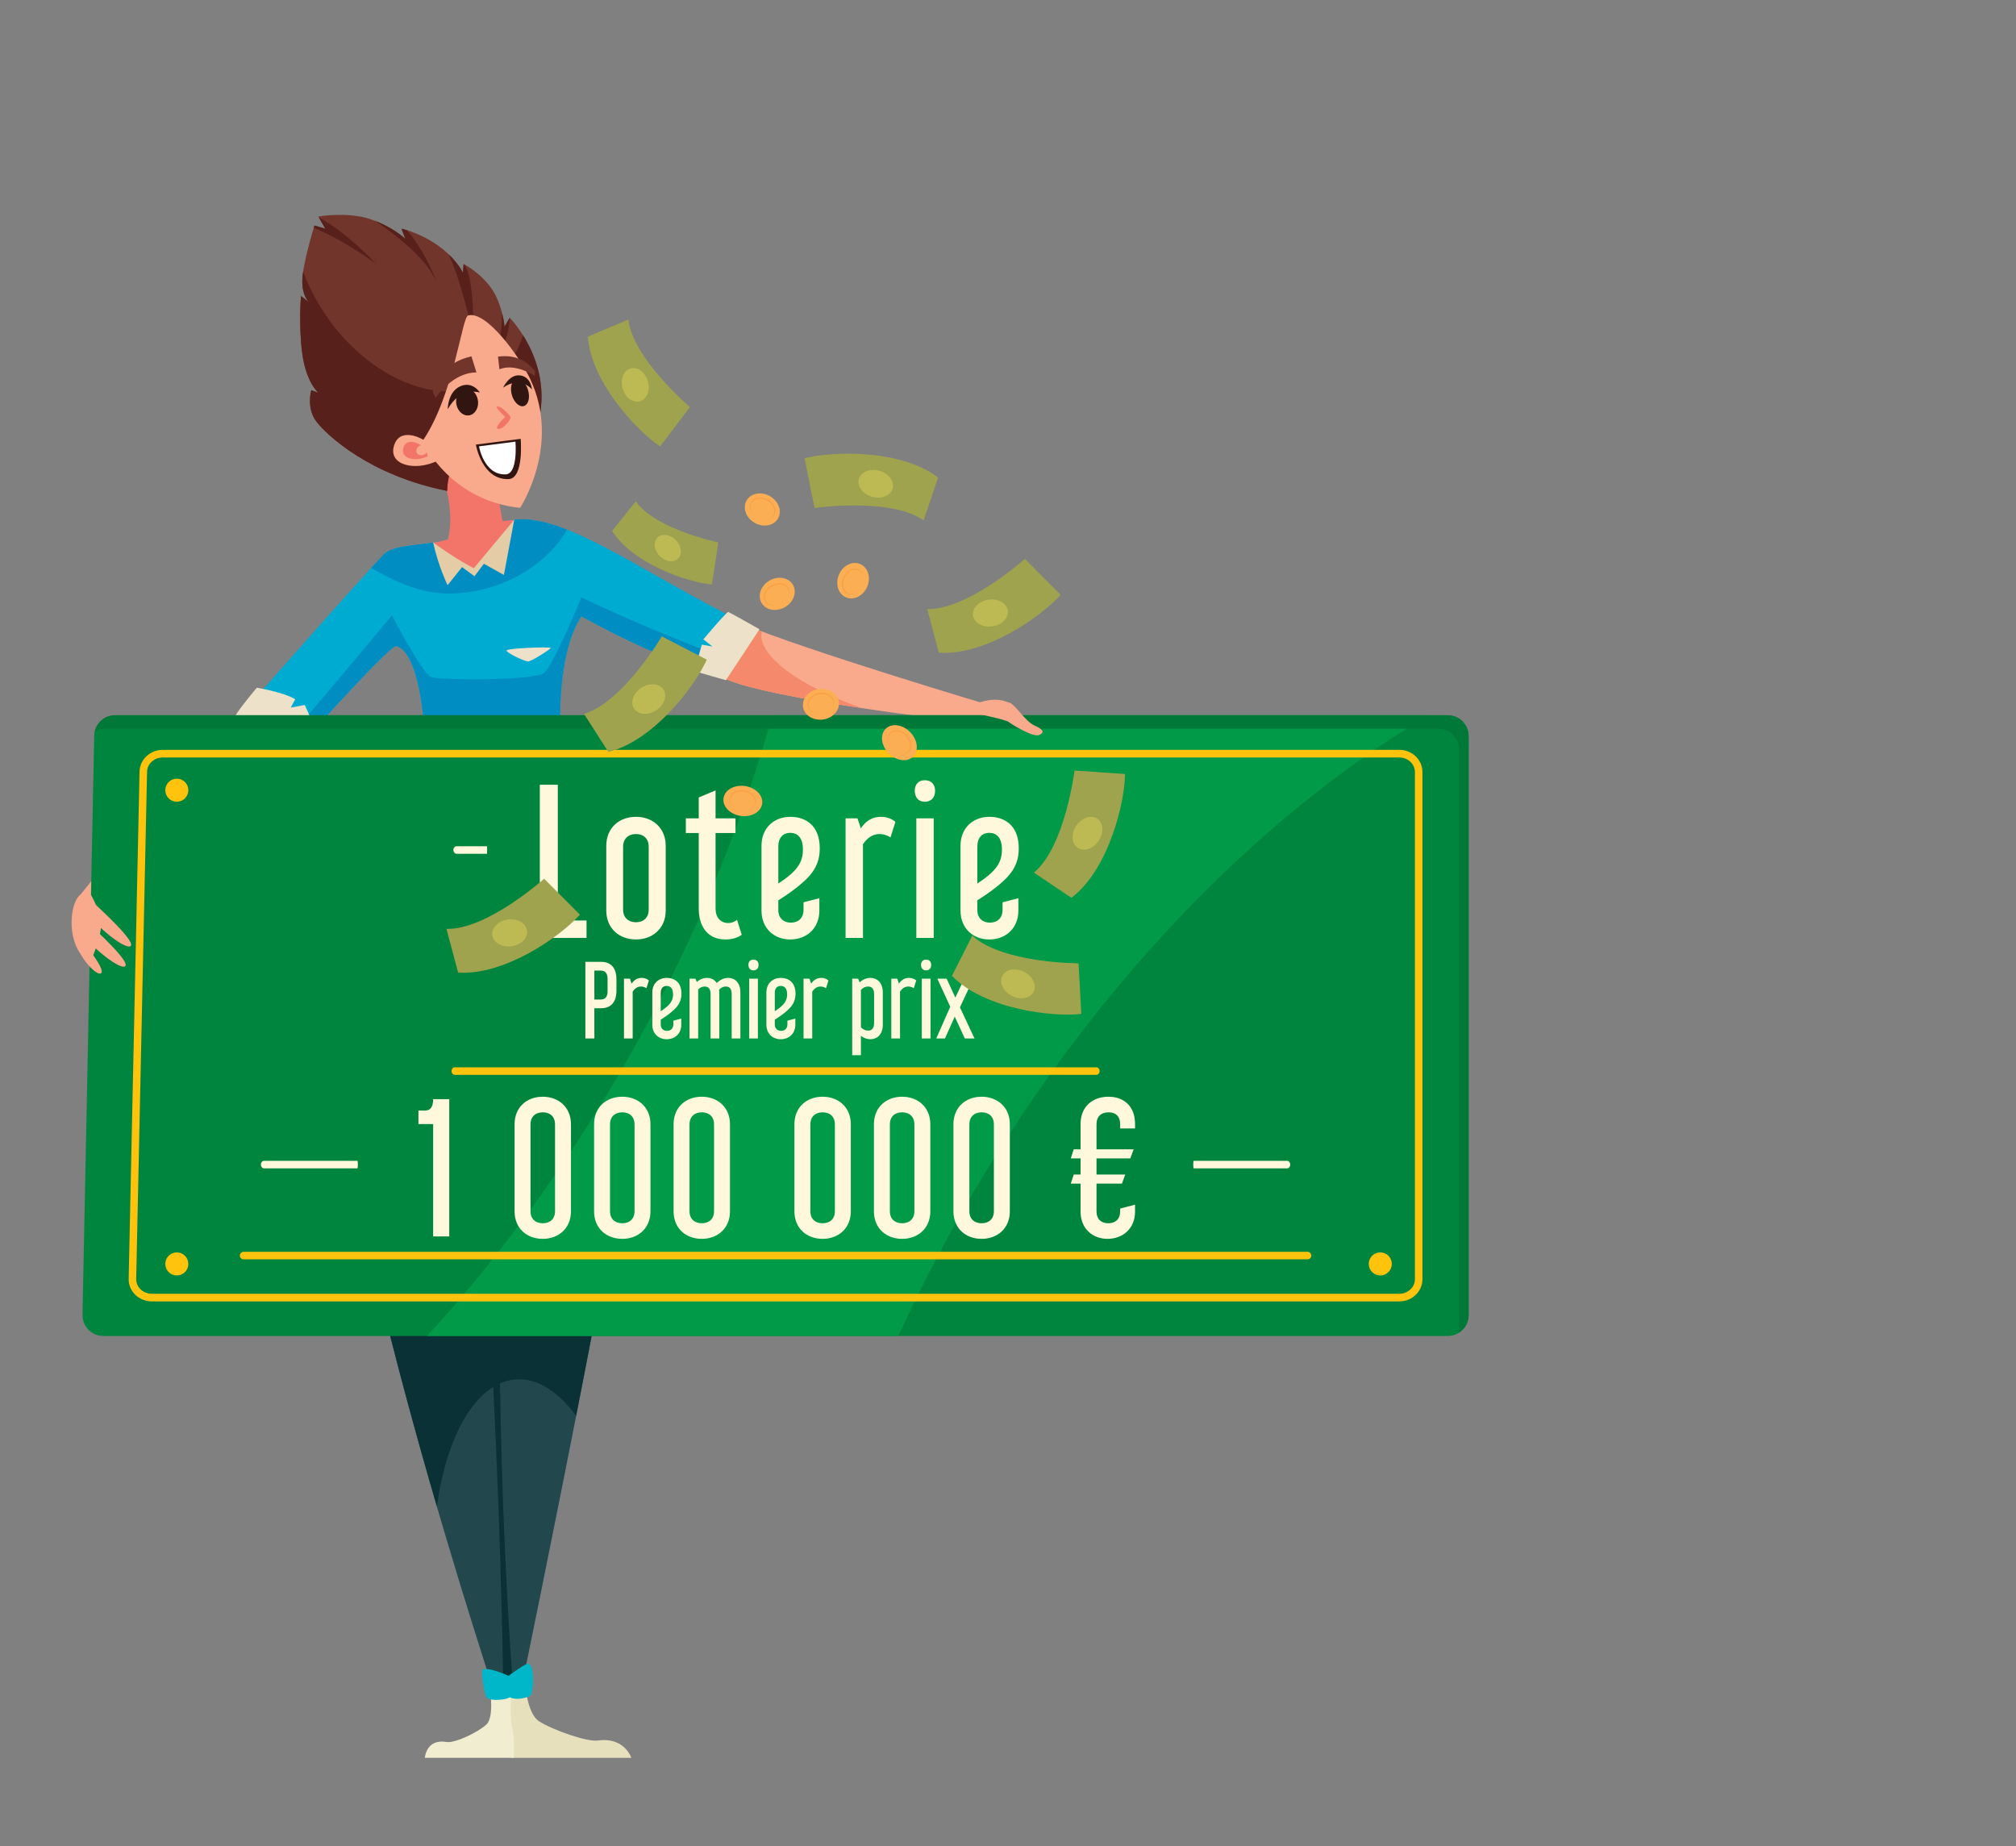 <?xml version="1.0" encoding="UTF-8" standalone="no"?>
<!DOCTYPE svg PUBLIC "-//W3C//DTD SVG 1.1//EN" "http://www.w3.org/Graphics/SVG/1.1/DTD/svg11.dtd">
<svg width="100%" height="100%" viewBox="0 0 735 673" version="1.1" xmlns="http://www.w3.org/2000/svg" xmlns:xlink="http://www.w3.org/1999/xlink" xml:space="preserve" xmlns:serif="http://www.serif.com/" style="fill-rule:evenodd;clip-rule:evenodd;stroke-linejoin:round;stroke-miterlimit:2;">
    <rect x="0" y="0" width="735" height="673" fill="#808080" stroke="none"/>
    <g id="Plan-de-travail1" serif:id="Plan de travail1" transform="matrix(0.916,0,0,1,-126.684,-206.034)">
        <rect x="138.261" y="206.034" width="801.136" height="672.724" style="fill:none;"/>
        <g transform="matrix(1.091,0,0,1,82.345,218.857)">
            <path d="M481.357,276.252L496.045,278.298L496.045,285.896L481.357,283.85L481.357,276.252Z" style="fill:rgb(61,35,58);fill-rule:nonzero;"/>
            <path d="M483.041,277.294L493.011,278.683L493.011,283.841L483.041,282.452L483.041,277.294Z" style="fill:rgb(94,71,90);fill-rule:nonzero;"/>
            <path d="M480.173,262.511C497.902,263.524 506.007,256.263 506.007,256.263C506.007,256.263 485.745,263.862 465.145,254.912C465.145,254.912 472.725,262.085 480.173,262.511Z" style="fill:rgb(117,89,166);fill-rule:nonzero;"/>
            <path d="M234.838,177.512C233.612,175.235 230.985,147.561 230.985,147.561L208.216,148.787C208.216,148.787 218.549,169.105 214.696,183.817C221.272,184.593 227.966,182.898 234.838,177.512Z" style="fill:rgb(243,116,105);fill-rule:nonzero;"/>
            <path d="M237.232,103.015L235.364,106.284C235.364,106.284 234.663,98.345 230.693,92.506C226.723,86.668 220.418,83.398 220.418,83.398L220.184,86.668C220.184,86.668 218.082,81.763 211.31,76.859C204.537,71.955 197.765,70.554 197.765,70.554L199.166,74.29C199.166,74.29 194.729,69.853 186.322,67.051C177.914,64.248 167.405,66.117 167.405,66.117L169.974,70.554L166.004,69.386C166.004,69.386 161.567,83.632 161.567,89.703C161.567,94.936 163.644,97.043 164.22,97.526L161.1,95.075C161.1,95.075 160.166,105.583 161.567,116.092C162.968,126.602 167.405,130.338 167.405,130.338L164.836,129.404C164.836,129.404 162.968,135.943 166.704,140.847C170.441,145.751 186.146,160.522 214.404,166.127C215.017,146.946 231.405,143.922 247.741,140.847C253.112,118.895 237.232,103.015 237.232,103.015Z" style="fill:rgb(114,53,43);fill-rule:nonzero;"/>
            <path d="M167.608,66.466L169.974,70.554L166.004,69.386C166.004,69.386 165.912,69.682 165.758,70.193C176.771,74.738 188.423,83.281 188.423,83.281C188.423,83.281 177.739,71.742 167.608,66.466Z" style="fill:rgb(88,32,27);fill-rule:nonzero;"/>
            <path d="M210.609,90.054C210.609,90.054 207.052,79.654 199.761,71.097C198.52,70.713 197.765,70.554 197.765,70.554L199.166,74.29C199.166,74.29 195.376,70.511 188.18,67.725C197.466,73.981 207.05,81.965 210.609,90.054Z" style="fill:rgb(88,32,27);fill-rule:nonzero;"/>
            <path d="M220.418,83.398L220.184,86.668C220.184,86.668 218.867,83.617 214.996,79.925C219.924,90.655 223.921,109.437 223.921,109.437C223.921,109.437 224.621,87.952 220.418,83.398Z" style="fill:rgb(88,32,27);fill-rule:nonzero;"/>
            <path d="M234.418,101.207C234.498,108.59 232.795,116.209 232.795,116.209C232.795,116.209 236.999,111.539 237.232,103.015L235.364,106.284C235.364,106.284 235.167,104.11 234.418,101.207Z" style="fill:rgb(88,32,27);fill-rule:nonzero;"/>
            <path d="M242.086,109.378C240.023,116.196 236.103,121.867 230.326,125.552C213.092,136.546 185.953,125.749 169.711,101.436C166.386,96.461 163.789,91.304 161.887,86.155C161.688,87.491 161.567,88.708 161.567,89.703C161.567,94.936 163.644,97.043 164.22,97.526L161.1,95.075C161.1,95.075 160.166,105.583 161.567,116.092C162.968,126.602 167.405,130.338 167.405,130.338L164.836,129.404C164.836,129.404 162.968,135.943 166.704,140.847C170.441,145.751 186.147,160.522 214.404,166.127C215.017,146.946 231.405,143.922 247.741,140.847C251.069,127.248 246.242,115.985 242.086,109.378Z" style="fill:rgb(88,32,27);fill-rule:nonzero;"/>
            <path d="M286.274,356.283C285.019,340.548 258.717,296.965 258.717,296.965L254.981,277.414L209.792,271.043C209.792,271.043 174.061,318.827 173.01,349.622C170.534,422.169 233.496,609.901 233.496,609.901L241.319,603.412C241.319,603.412 288.026,378.228 286.274,356.283Z" style="fill:rgb(34,71,76);fill-rule:nonzero;"/>
            <path d="M237.345,490.328C245.859,488.599 254.322,493.616 261.476,503.331C273.872,440.128 287.226,368.207 286.274,356.283C285.019,340.548 258.717,296.965 258.717,296.965L254.981,277.414L209.792,271.043C209.792,271.043 174.061,318.827 173.01,349.622C171.548,392.478 192.919,475.522 210.659,536.325C214.114,511.483 224.039,493.03 237.345,490.328Z" style="fill:rgb(10,49,53);fill-rule:nonzero;"/>
            <path d="M233.496,428.679C232.981,487.155 234.318,544.019 238.166,598.692L234.897,600.093C233.769,541.305 231.371,484.78 227.424,431.014L233.496,428.679Z" style="fill:rgb(10,49,53);fill-rule:nonzero;"/>
            <path d="M281.604,628L237.816,628C237.816,628 237.115,620.994 237.466,617.491C237.816,613.988 235.714,604.18 235.714,604.18L242.72,598.925C242.72,598.925 243.07,611.536 247.975,614.689C252.879,617.841 265.466,622.249 269.343,621.695C279.152,620.294 281.604,628 281.604,628Z" style="fill:rgb(231,224,189);fill-rule:nonzero;"/>
            <path d="M206.289,628L238.712,628C238.712,628 239.059,620.349 238.166,617.141C237.274,613.933 237.816,602.428 237.816,602.428L229.826,601.377C229.826,601.377 231.846,612.924 228.784,615.811C225.722,618.698 217.199,622.734 214.228,622.226C206.712,620.943 206.289,628 206.289,628Z" style="fill:rgb(240,237,208);fill-rule:nonzero;"/>
            <path d="M228.883,606.106C228.052,605.276 226.649,596.474 227.307,595.948C229.058,594.546 236.823,598.108 236.823,598.108C236.823,598.108 243.044,593.441 244.063,593.671C246.398,594.196 245.931,604.18 244.822,605.231C243.928,606.078 239.743,607.157 237.29,605.931C235.714,606.982 230.109,607.332 228.883,606.106Z" style="fill:rgb(0,183,201);fill-rule:nonzero;"/>
            <path d="M204.187,275.246C215.397,285.756 233.963,291.01 233.963,291.01L237.816,279.45L240.969,292.411L258.484,286.456C258.484,286.456 249.376,232.86 263.388,211.842C263.388,211.842 301.221,233.21 321.888,234.611L327.143,216.395C284.056,196.078 251.973,168.682 232.211,178.563C214.696,187.321 196.831,184.168 191.576,189.072C186.322,193.976 137.279,249.791 137.279,249.791L155.145,265.087C155.145,265.087 193.272,222.237 195.78,222.701C205.238,224.453 208.741,261.935 204.187,275.246Z" style="fill:rgb(0,171,209);fill-rule:nonzero;"/>
            <path d="M263.388,204.952C263.388,204.952 253.229,229.707 249.726,232.509C246.223,235.312 211.543,235.312 208.391,233.911C205.238,232.509 194.262,211.491 194.262,211.491C194.262,211.491 166.396,245.106 151.488,261.957L155.145,265.088C155.145,265.088 193.272,222.237 195.78,222.701C205.238,224.452 208.741,261.935 204.187,275.246C215.397,285.756 233.963,291.01 233.963,291.01L237.816,279.45L240.969,292.411L258.484,286.456C258.484,286.456 249.376,232.86 263.388,211.842C263.388,211.842 301.221,233.21 321.888,234.611L323.334,229.599C291.952,218.862 263.388,204.952 263.388,204.952Z" style="fill:rgb(0,141,193);fill-rule:nonzero;"/>
            <path d="M232.211,178.563C214.696,187.321 196.831,184.168 191.576,189.072C190.8,189.796 189.064,191.637 186.677,194.238C194.57,198.757 204.326,203.551 215.046,203.551C234.352,203.551 251.041,192.736 258.204,180.297C247.995,176.288 239.305,175.016 232.211,178.563Z" style="fill:rgb(0,141,193);fill-rule:nonzero;"/>
            <path d="M322.172,214.583C344.731,224.14 412.85,244.42 412.85,244.42L411.965,250.932C412.877,251.834 328.046,241.926 314.653,233.972C307.363,229.642 322.172,214.583 322.172,214.583Z" style="fill:rgb(249,170,141);fill-rule:nonzero;"/>
            <path d="M329.186,217.362C326.544,216.366 324.176,215.431 322.172,214.583C322.172,214.583 307.363,229.642 314.653,233.972C321.064,237.78 343.844,242.034 365.754,245.337C342.647,237.176 327.318,225.952 329.186,217.362Z" style="fill:rgb(245,137,107);fill-rule:nonzero;"/>
            <path d="M156.559,262.911C144.702,276.353 82.157,320.173 82.157,320.173L79.442,314.866C79.442,314.866 129.132,251.909 138.835,247.347C148.537,242.786 165.962,252.252 156.559,262.911Z" style="fill:rgb(249,170,141);fill-rule:nonzero;"/>
            <path d="M137.279,247.923C138.68,245.354 144.986,237.881 144.986,237.881C144.986,237.881 154.794,239.516 158.998,242.085L157.363,245.12L162.501,244.186L168.106,256.797L156.559,262.911L137.279,247.923Z" style="fill:rgb(238,225,201);fill-rule:nonzero;"/>
            <path d="M236.064,224.453C237.115,225.679 242.72,228.306 243.946,228.306C245.172,228.306 252.003,223.927 252.178,223.402C252.354,222.876 235.196,223.44 236.064,224.453Z" style="fill:rgb(238,225,201);fill-rule:nonzero;"/>
            <path d="M238.884,176.651L222.578,185.044L209.325,184.985C211.193,193.626 214.579,200.515 214.579,200.515L219.859,193.916L224.388,197.246L227.822,192.703L235.13,196.779L238.884,176.651Z" style="fill:rgb(228,204,166);fill-rule:nonzero;"/>
            <path d="M231.744,177.863C222.636,180.84 216.239,184.056 209.352,184.99C218.615,191.67 224.154,194.327 224.154,194.327L238.884,176.651C236.526,176.915 233.96,177.138 231.744,177.863Z" style="fill:rgb(243,116,105);fill-rule:nonzero;"/>
            <path d="M241.034,172.313C218.965,170.036 208.274,154.042 205.471,147.912C216.856,131.272 219.789,102.853 222.052,102.197C228.708,100.271 240.916,117.304 244.705,125.317C256.126,149.465 241.034,172.313 241.034,172.313Z" style="fill:rgb(249,170,141);fill-rule:nonzero;"/>
            <path d="M210.843,155.173C203.037,158.989 193.077,156.934 194.961,149.889C196.845,142.843 204.921,146.366 207.882,149.008C210.843,151.65 210.843,155.173 210.843,155.173Z" style="fill:rgb(249,170,141);fill-rule:nonzero;"/>
            <path d="M93.28,247.923L579.446,247.923C583.655,247.923 587.067,251.335 587.067,255.544L587.067,466.597C587.067,470.806 583.655,474.218 579.446,474.218L89.007,474.218C84.738,474.218 81.302,470.711 81.388,466.443L85.66,255.389C85.744,251.241 89.131,247.923 93.28,247.923Z" style="fill:rgb(0,133,62);fill-rule:nonzero;"/>
            <path d="M280.891,372.229C259.174,410.511 234.112,444.754 207.109,474.218L378.991,474.218C385.734,459.582 393.196,444.973 401.418,430.48C447.74,348.825 509.259,285.508 572.447,247.923L333.075,247.923C321.606,288.968 304.246,331.06 280.891,372.229Z" style="fill:rgb(0,154,73);fill-rule:nonzero;"/>
            <path d="M425.188,190.924C425.188,190.924 404.321,209.581 389.552,209.207L393.801,225.125C410.713,226.289 431.165,211.957 438.24,204.009L425.188,190.924Z" style="fill:rgb(160,163,78);fill-rule:nonzero;"/>
            <path d="M418.9,209.519C418.339,206.859 415.067,205.213 411.593,205.842C408.119,206.471 405.757,209.137 406.319,211.797C406.88,214.457 410.152,216.104 413.626,215.475C417.1,214.846 419.461,212.18 418.9,209.519Z" style="fill:rgb(189,186,83);fill-rule:nonzero;"/>
            <path d="M579.446,247.923L93.28,247.923C89.624,247.923 86.566,250.502 85.832,253.953C86.986,253.25 88.329,252.827 89.776,252.827L575.943,252.827C580.152,252.827 583.564,256.239 583.564,260.448L583.564,471.501C583.564,472.053 583.502,472.59 583.391,473.109C585.592,471.772 587.067,469.36 587.067,466.597L587.067,255.544C587.067,251.335 583.655,247.923 579.446,247.923Z" style="fill:rgb(0,120,55);fill-rule:nonzero;"/>
            <path d="M110.639,263.317C107.557,263.317 105.001,265.642 104.939,268.499L100.976,453.432C100.947,454.772 101.462,456.06 102.426,457.059C103.507,458.181 105.055,458.823 106.674,458.823L561.779,458.823C564.922,458.823 567.479,456.452 567.479,453.538L567.479,268.603C567.479,265.689 564.922,263.317 561.779,263.317L110.639,263.317ZM561.779,461.607L106.674,461.607C104.323,461.607 102.059,460.66 100.464,459.006C98.979,457.467 98.187,455.466 98.232,453.372L102.197,268.439C102.291,264.08 106.078,260.534 110.639,260.534L561.779,260.534C566.435,260.534 570.223,264.153 570.223,268.603L570.223,453.538C570.223,457.988 566.435,461.607 561.779,461.607Z" style="fill:rgb(255,194,13);fill-rule:nonzero;"/>
            <path d="M528.294,446.269L140.16,446.269C139.402,446.269 138.788,445.655 138.788,444.897C138.788,444.138 139.402,443.525 140.16,443.525L528.294,443.525C529.052,443.525 529.666,444.138 529.666,444.897C529.666,445.655 529.052,446.269 528.294,446.269Z" style="fill:rgb(255,194,13);fill-rule:nonzero;"/>
            <path d="M451.266,379.012L217.188,379.012C216.542,379.012 216.019,378.398 216.019,377.64C216.019,376.882 216.542,376.268 217.188,376.268L451.266,376.268C451.911,376.268 452.435,376.882 452.435,377.64C452.435,378.398 451.911,379.012 451.266,379.012Z" style="fill:rgb(255,194,13);fill-rule:nonzero;"/>
            <path d="M520.82,413.108L486.783,413.108C486.686,413.108 486.608,412.494 486.608,411.736C486.608,410.978 486.686,410.364 486.783,410.364L520.82,410.364C521.466,410.364 521.989,410.978 521.989,411.736C521.989,412.494 521.466,413.108 520.82,413.108Z" style="fill:rgb(255,248,220);fill-rule:nonzero;"/>
            <path d="M147.634,410.364L181.671,410.364C181.768,410.364 181.846,410.977 181.846,411.736C181.846,412.494 181.768,413.108 181.671,413.108L147.634,413.108C146.988,413.108 146.465,412.494 146.465,411.736C146.465,410.977 146.988,410.364 147.634,410.364Z" style="fill:rgb(255,248,220);fill-rule:nonzero;"/>
            <path d="M450.584,298.418L437.964,298.418C437.927,298.418 437.896,297.804 437.896,297.046C437.896,296.287 437.927,295.674 437.964,295.674L450.584,295.674C451.229,295.674 451.753,296.287 451.753,297.046C451.753,297.804 451.229,298.418 450.584,298.418Z" style="fill:rgb(255,248,220);fill-rule:nonzero;"/>
            <path d="M217.87,295.673L228.94,295.673C228.974,295.673 229.001,296.287 229.001,297.046C229.001,297.804 228.974,298.418 228.94,298.418L217.87,298.418C217.225,298.418 216.701,297.804 216.701,297.046C216.701,296.287 217.225,295.673 217.87,295.673Z" style="fill:rgb(255,248,220);fill-rule:nonzero;"/>
            <path d="M84.033,338.301C74.925,331.995 76.677,316.232 80.53,313.429C84.383,310.627 84.734,314.13 87.536,319.735C90.338,325.34 84.033,338.301 84.033,338.301Z" style="fill:rgb(249,170,141);fill-rule:nonzero;"/>
            <path d="M316.108,235.137C316.634,234.436 328.369,216.571 328.369,216.571C328.369,216.571 317.509,210.441 316.984,210.265C316.459,210.09 307.876,220.249 307.876,220.249L311.204,222.876L307.351,222.176C307.351,222.176 304.373,231.634 305.249,231.984C306.125,232.334 316.108,235.137 316.108,235.137Z" style="fill:rgb(238,225,201);fill-rule:nonzero;"/>
            <path d="M206.106,152.858C205.01,153.406 203.759,153.126 203.312,152.231C202.865,151.338 203.391,150.169 204.487,149.621C204.616,149.556 204.749,149.54 204.881,149.499C202.894,148.19 199.336,147.122 198.416,150.56C197.364,154.494 202.926,155.641 207.285,153.511C207.285,153.511 207.274,152.906 206.998,152.123C206.773,152.415 206.475,152.673 206.106,152.858Z" style="fill:rgb(243,116,105);fill-rule:nonzero;"/>
            <path d="M84.85,315.765C87.886,318.567 101.198,330.711 98.862,332.112C96.527,333.513 83.683,322.537 83.449,319.501C83.216,316.465 84.85,315.765 84.85,315.765Z" style="fill:rgb(249,170,141);fill-rule:nonzero;"/>
            <path d="M82.865,323.121C85.901,325.923 99.213,338.067 96.877,339.468C94.542,340.87 81.698,329.894 81.464,326.858C81.23,323.822 82.865,323.121 82.865,323.121Z" style="fill:rgb(249,170,141);fill-rule:nonzero;"/>
            <path d="M81.8,330.802C83.26,332.639 89.676,340.585 88.19,341.94C86.705,343.294 80.439,336.204 80.614,333.868C80.789,331.531 81.8,330.802 81.8,330.802Z" style="fill:rgb(249,170,141);fill-rule:nonzero;"/>
            <path d="M408.763,243.194C415.244,241.267 417.696,242.843 419.622,243.369C421.549,243.894 425.403,250.2 428.555,251.601C431.708,253.002 432.584,254.053 430.482,255.104C428.38,256.155 420.323,251.251 419.272,250.375C418.221,249.499 407.888,247.397 407.888,247.397L408.763,243.194Z" style="fill:rgb(249,170,141);fill-rule:nonzero;"/>
            <path d="M550.636,447.945C550.636,450.267 552.518,452.149 554.839,452.149C557.161,452.149 559.043,450.267 559.043,447.945C559.043,445.623 557.161,443.742 554.839,443.742C552.518,443.742 550.636,445.623 550.636,447.945Z" style="fill:rgb(255,194,13);fill-rule:nonzero;"/>
            <path d="M111.59,275.246C111.59,277.568 113.473,279.45 115.794,279.45C118.116,279.45 119.998,277.568 119.998,275.246C119.998,272.925 118.116,271.043 115.794,271.043C113.473,271.043 111.59,272.925 111.59,275.246Z" style="fill:rgb(255,194,13);fill-rule:nonzero;"/>
            <path d="M111.59,447.945C111.59,450.267 113.473,452.149 115.794,452.149C118.116,452.149 119.998,450.267 119.998,447.945C119.998,445.623 118.116,443.742 115.794,443.742C113.473,443.742 111.59,445.623 111.59,447.945Z" style="fill:rgb(255,194,13);fill-rule:nonzero;"/>
            <path d="M236.842,161.832C227.062,162.195 224.894,149.256 224.894,149.256L241.243,147.16C241.243,147.16 242.501,161.623 236.842,161.832Z" style="fill:rgb(49,21,16);fill-rule:nonzero;"/>
            <path d="M235.757,160.114C227.803,160.409 226.04,149.886 226.04,149.886L239.337,148.181C239.337,148.181 240.36,159.944 235.757,160.114Z" style="fill:white;fill-rule:nonzero;"/>
            <path d="M233.488,143.527C235.154,143.288 237.68,140.173 237.541,139.334C237.401,138.496 234.327,135.422 232.789,135.282C231.252,135.142 235.584,139.195 235.584,139.195C235.584,139.195 230.554,143.946 233.488,143.527Z" style="fill:rgb(243,116,105);fill-rule:nonzero;"/>
            <path d="M225.708,133.745C225.582,131.044 223.686,128.854 221.473,128.854C219.26,128.854 217.569,131.044 217.695,133.745C217.821,136.446 219.717,138.636 221.93,138.636C224.143,138.636 225.835,136.446 225.708,133.745Z" style="fill:rgb(49,21,16);fill-rule:nonzero;"/>
            <path d="M244.155,130.321C243.67,127.581 241.859,125.36 240.111,125.36C238.363,125.36 237.34,127.581 237.825,130.321C238.311,133.061 240.122,135.282 241.869,135.282C243.617,135.282 244.641,133.061 244.155,130.321Z" style="fill:rgb(49,21,16);fill-rule:nonzero;"/>
            <path d="M232.964,117.186L233.488,121.797C239.462,119.387 246.484,124.312 246.484,124.312L246.484,122.426C241.663,116.662 236.318,116.767 232.964,117.186Z" style="fill:rgb(114,53,43);fill-rule:nonzero;"/>
            <path d="M223.275,117.073L225.114,122.963C216.318,122.881 210.179,132.273 210.179,132.273L209.158,129.966C212.083,120.605 218.842,118.169 223.275,117.073Z" style="fill:rgb(114,53,43);fill-rule:nonzero;"/>
            <path d="M214.623,136.365C219.339,127.876 226.361,130.286 226.361,130.286C226.361,130.286 223.666,125.876 219.025,128.085C214.623,130.181 214.623,136.365 214.623,136.365Z" style="fill:rgb(49,21,16);fill-rule:nonzero;"/>
            <path d="M234.838,128.5C241.206,124.003 245.369,129.146 245.369,129.146C245.369,129.146 245.002,124.43 240.907,124.022C237.023,123.636 234.838,128.5 234.838,128.5Z" style="fill:rgb(49,21,16);fill-rule:nonzero;"/>
            <path d="M248.223,273.25L248.223,329.093L265.269,329.093L265.269,322.746L254.785,322.746L254.785,273.25L248.223,273.25Z" style="fill:rgb(255,248,220);fill-rule:nonzero;"/>
            <path d="M294.153,295.502C294.153,288.941 289.303,284.947 283.312,284.947C277.25,284.947 272.472,288.941 272.472,295.502L272.472,319.109C272.472,325.67 277.25,329.664 283.312,329.664C289.303,329.664 294.153,325.67 294.153,319.109L294.153,295.502ZM278.605,295.859C278.605,292.863 280.602,291.223 283.312,291.223C286.022,291.223 287.948,292.863 287.948,295.859L287.948,318.752C287.948,321.748 286.022,323.388 283.312,323.388C280.602,323.388 278.605,321.748 278.605,318.752L278.605,295.859Z" style="fill:rgb(255,248,220);fill-rule:nonzero;"/>
            <path d="M301.498,285.517L301.498,290.866L306.205,290.866L306.205,318.396C306.205,324.529 309.129,329.664 315.976,329.664C318.187,329.664 320.326,329.094 321.895,327.952L320.184,322.532C319.114,323.317 318.115,323.673 316.974,323.673C314.193,323.673 312.339,321.676 312.339,318.396L312.339,290.866L319.613,290.866L319.613,285.517L312.339,285.517L312.339,275.319L306.205,277.886L306.205,285.517L301.498,285.517Z" style="fill:rgb(255,248,220);fill-rule:nonzero;"/>
            <path d="M343.361,309.552C348.211,305.558 350.351,301.778 350.351,296.429C350.351,287.728 344.788,284.947 339.653,284.947C333.733,284.947 329.098,288.941 329.098,295.502L329.098,319.109C329.098,325.67 333.733,329.664 339.582,329.664C345.501,329.664 350.208,325.67 350.208,319.109L350.208,314.616L344.431,316.113L344.431,318.895C344.431,321.89 342.506,323.531 339.796,323.531C337.157,323.531 335.231,321.89 335.231,318.895L335.231,315.4C338.654,313.261 341.365,311.264 343.361,309.552ZM335.231,295.787C335.231,292.649 336.871,290.795 339.582,290.795C342.078,290.795 344.217,292.364 344.217,296.857C344.217,300.352 343.076,302.848 340.152,305.558C339.011,306.628 337.299,307.912 335.231,309.267L335.231,295.787Z" style="fill:rgb(255,248,220);fill-rule:nonzero;"/>
            <path d="M377.952,286.801C376.454,285.518 374.6,284.947 372.674,284.947C369.608,284.947 367.183,286.373 365.329,289.155L364.116,285.518L359.766,285.518L359.766,329.094L366.113,329.094L366.113,294.932C367.753,292.507 369.75,291.223 372.175,291.223C373.388,291.223 374.743,291.58 376.169,292.436L377.952,286.801Z" style="fill:rgb(255,248,220);fill-rule:nonzero;"/>
            <path d="M385.583,285.518L385.583,329.094L391.931,329.094L391.931,285.518L385.583,285.518ZM388.65,271.61C386.225,271.61 385.013,273.322 385.013,275.462C385.013,277.672 386.225,279.455 388.65,279.455C391.217,279.455 392.43,277.672 392.43,275.462C392.43,273.322 391.217,271.61 388.65,271.61Z" style="fill:rgb(255,248,220);fill-rule:nonzero;"/>
            <path d="M415.965,309.552C420.815,305.558 422.954,301.778 422.954,296.429C422.954,287.729 417.391,284.947 412.256,284.947C406.337,284.947 401.701,288.941 401.701,295.502L401.701,319.109C401.701,325.67 406.337,329.664 412.185,329.664C418.105,329.664 422.812,325.67 422.812,319.109L422.812,314.616L417.035,316.114L417.035,318.895C417.035,321.89 415.109,323.531 412.399,323.531C409.76,323.531 407.835,321.89 407.835,318.895L407.835,315.4C411.258,313.261 413.968,311.264 415.965,309.552ZM407.835,295.788C407.835,292.65 409.475,290.795 412.185,290.795C414.681,290.795 416.821,292.364 416.821,296.857C416.821,300.352 415.68,302.848 412.756,305.558C411.615,306.628 409.903,307.912 407.835,309.267L407.835,295.788Z" style="fill:rgb(255,248,220);fill-rule:nonzero;"/>
            <path d="M203.941,392.038L203.941,396.958L209.308,396.958L209.308,437.911L215.186,437.911L215.186,387.885L209.308,387.885C209.308,390.441 208.477,392.038 206.369,392.038L203.941,392.038Z" style="fill:rgb(255,248,220);fill-rule:nonzero;"/>
            <path d="M259.589,397.022C259.589,390.761 254.989,386.991 249.302,386.991C243.552,386.991 239.016,390.761 239.016,397.022L239.016,428.775C239.016,435.037 243.552,438.806 249.302,438.806C254.989,438.806 259.589,435.037 259.589,428.775L259.589,397.022ZM244.83,397.086C244.83,394.211 246.683,392.677 249.302,392.677C251.922,392.677 253.775,394.211 253.775,397.086L253.775,428.711C253.775,431.586 251.922,433.12 249.302,433.12C246.683,433.12 244.83,431.586 244.83,428.711L244.83,397.086Z" style="fill:rgb(255,248,220);fill-rule:nonzero;"/>
            <path d="M288.594,397.022C288.594,390.761 283.994,386.991 278.308,386.991C272.558,386.991 268.021,390.761 268.021,397.022L268.021,428.775C268.021,435.037 272.558,438.806 278.308,438.806C283.994,438.806 288.594,435.037 288.594,428.775L288.594,397.022ZM273.835,397.086C273.835,394.211 275.688,392.677 278.308,392.677C280.927,392.677 282.78,394.211 282.78,397.086L282.78,428.711C282.78,431.587 280.927,433.12 278.308,433.12C275.688,433.12 273.835,431.587 273.835,428.711L273.835,397.086Z" style="fill:rgb(255,248,220);fill-rule:nonzero;"/>
            <path d="M317.6,397.022C317.6,390.761 313,386.991 307.314,386.991C301.564,386.991 297.027,390.761 297.027,397.022L297.027,428.775C297.027,435.037 301.564,438.806 307.314,438.806C313,438.806 317.6,435.037 317.6,428.775L317.6,397.022ZM302.841,397.086C302.841,394.211 304.694,392.677 307.314,392.677C309.933,392.677 311.786,394.211 311.786,397.086L311.786,428.712C311.786,431.587 309.933,433.12 307.314,433.12C304.694,433.12 302.841,431.587 302.841,428.712L302.841,397.086Z" style="fill:rgb(255,248,220);fill-rule:nonzero;"/>
            <path d="M361.683,397.022C361.683,390.761 357.083,386.991 351.397,386.991C345.647,386.991 341.11,390.761 341.11,397.022L341.11,428.776C341.11,435.037 345.647,438.806 351.397,438.806C357.083,438.806 361.683,435.037 361.683,428.776L361.683,397.022ZM346.924,397.086C346.924,394.211 348.777,392.678 351.397,392.678C354.016,392.678 355.869,394.211 355.869,397.086L355.869,428.712C355.869,431.587 354.016,433.12 351.397,433.12C348.777,433.12 346.924,431.587 346.924,428.712L346.924,397.086Z" style="fill:rgb(255,248,220);fill-rule:nonzero;"/>
            <path d="M390.689,397.022C390.689,390.761 386.089,386.991 380.403,386.991C374.653,386.991 370.116,390.761 370.116,397.022L370.116,428.776C370.116,435.037 374.653,438.806 380.403,438.806C386.089,438.806 390.689,435.037 390.689,428.776L390.689,397.022ZM375.93,397.086C375.93,394.211 377.783,392.678 380.403,392.678C383.022,392.678 384.875,394.211 384.875,397.086L384.875,428.712C384.875,431.587 383.022,433.12 380.403,433.12C377.783,433.12 375.93,431.587 375.93,428.712L375.93,397.086Z" style="fill:rgb(255,248,220);fill-rule:nonzero;"/>
            <path d="M419.694,397.022C419.694,390.761 415.094,386.991 409.408,386.991C403.657,386.991 399.121,390.761 399.121,397.022L399.121,428.776C399.121,435.037 403.657,438.806 409.408,438.806C415.094,438.806 419.694,435.037 419.694,428.776L419.694,397.022ZM404.935,397.086C404.935,394.211 406.788,392.678 409.408,392.678C412.027,392.678 413.88,394.211 413.88,397.086L413.88,428.712C413.88,431.587 412.027,433.12 409.408,433.12C406.788,433.12 404.935,431.587 404.935,428.712L404.935,397.086Z" style="fill:rgb(255,248,220);fill-rule:nonzero;"/>
            <path d="M443.013,415.359L441.926,418.681L445.504,418.681L445.504,428.904C445.504,435.037 449.849,438.807 455.343,438.807C460.902,438.807 465.374,435.037 465.374,428.904L465.374,426.348L459.943,427.754L459.943,428.776C459.943,431.651 458.155,433.12 455.599,433.12C453.043,433.12 451.318,431.651 451.318,428.776L451.318,418.681L460.582,418.681L461.796,415.359L451.318,415.359L451.318,409.481L463.649,409.481L464.863,406.159L451.318,406.159L451.318,397.022C451.318,394.147 453.043,392.678 455.727,392.678C458.346,392.678 459.943,394.147 459.943,397.022L459.943,398.556L465.374,398.556L465.374,396.895C465.374,390.761 461.605,386.992 455.663,386.992C449.721,386.992 445.504,390.761 445.504,396.895L445.504,406.159L443.013,406.159L441.926,409.481L445.504,409.481L445.504,415.359L443.013,415.359Z" style="fill:rgb(255,248,220);fill-rule:nonzero;"/>
            <path d="M264.843,337.826L264.843,365.747L268.124,365.747L268.124,354.729L270.62,354.729C274.043,354.729 276.183,352.66 276.183,348.31L276.183,344.245C276.183,339.894 274.043,337.826 270.62,337.826L264.843,337.826ZM268.124,341L270.37,341C272.117,341 272.938,341.998 272.938,344.031L272.938,348.524C272.938,350.556 272.117,351.555 270.37,351.555L268.124,351.555L268.124,341Z" style="fill:rgb(255,248,220);fill-rule:nonzero;"/>
            <path d="M288.021,344.601C287.272,343.959 286.345,343.674 285.382,343.674C283.849,343.674 282.636,344.387 281.709,345.778L281.103,343.959L278.928,343.959L278.928,365.748L282.102,365.748L282.102,348.667C282.922,347.454 283.92,346.812 285.133,346.812C285.739,346.812 286.416,346.991 287.13,347.418L288.021,344.601Z" style="fill:rgb(255,248,220);fill-rule:nonzero;"/>
            <path d="M296.401,355.977C298.826,353.98 299.896,352.09 299.896,349.415C299.896,345.065 297.114,343.674 294.547,343.674C291.587,343.674 289.269,345.671 289.269,348.952L289.269,360.755C289.269,364.036 291.587,366.033 294.511,366.033C297.471,366.033 299.824,364.036 299.824,360.755L299.824,358.509L296.936,359.257L296.936,360.648C296.936,362.146 295.973,362.966 294.618,362.966C293.299,362.966 292.336,362.146 292.336,360.648L292.336,358.901C294.047,357.831 295.403,356.833 296.401,355.977ZM292.336,349.095C292.336,347.525 293.156,346.598 294.511,346.598C295.759,346.598 296.829,347.383 296.829,349.629C296.829,351.377 296.258,352.625 294.796,353.98C294.226,354.515 293.37,355.157 292.336,355.834L292.336,349.095Z" style="fill:rgb(255,248,220);fill-rule:nonzero;"/>
            <path d="M302.82,343.96L302.82,365.748L305.993,365.748L305.993,347.882C306.706,347.169 307.491,346.812 308.347,346.812C309.916,346.812 310.522,347.846 310.522,349.629L310.522,365.748L313.696,365.748L313.696,348.952C313.696,348.595 313.66,348.274 313.624,347.953C314.373,347.205 315.158,346.812 316.049,346.812C317.618,346.812 318.224,347.846 318.224,349.629L318.224,365.748L321.398,365.748L321.398,348.952C321.398,345.386 319.366,343.674 316.941,343.674C315.443,343.674 313.91,344.352 312.804,345.564C311.984,344.316 310.7,343.674 309.238,343.674C307.919,343.674 306.564,344.209 305.494,345.172L304.995,343.96L302.82,343.96Z" style="fill:rgb(255,248,220);fill-rule:nonzero;"/>
            <path d="M324.608,343.96L324.608,365.748L327.781,365.748L327.781,343.96L324.608,343.96ZM326.141,337.006C324.929,337.006 324.322,337.862 324.322,338.932C324.322,340.037 324.929,340.929 326.141,340.929C327.425,340.929 328.031,340.037 328.031,338.932C328.031,337.862 327.425,337.006 326.141,337.006Z" style="fill:rgb(255,248,220);fill-rule:nonzero;"/>
            <path d="M338.015,355.977C340.44,353.98 341.51,352.09 341.51,349.416C341.51,345.065 338.729,343.674 336.161,343.674C333.201,343.674 330.883,345.671 330.883,348.952L330.883,360.755C330.883,364.036 333.201,366.033 336.125,366.033C339.085,366.033 341.439,364.036 341.439,360.755L341.439,358.509L338.55,359.258L338.55,360.648C338.55,362.146 337.587,362.966 336.232,362.966C334.913,362.966 333.95,362.146 333.95,360.648L333.95,358.901C335.662,357.831 337.017,356.833 338.015,355.977ZM333.95,349.095C333.95,347.526 334.77,346.598 336.125,346.598C337.373,346.598 338.443,347.383 338.443,349.63C338.443,351.377 337.873,352.625 336.411,353.98C335.84,354.515 334.984,355.157 333.95,355.834L333.95,349.095Z" style="fill:rgb(255,248,220);fill-rule:nonzero;"/>
            <path d="M353.528,344.602C352.779,343.96 351.852,343.674 350.889,343.674C349.356,343.674 348.143,344.388 347.216,345.778L346.61,343.96L344.435,343.96L344.435,365.748L347.608,365.748L347.608,348.667C348.429,347.454 349.427,346.812 350.64,346.812C351.246,346.812 351.923,346.991 352.636,347.419L353.528,344.602Z" style="fill:rgb(255,248,220);fill-rule:nonzero;"/>
            <path d="M362.193,343.96L362.193,371.846L365.366,371.846L365.366,364.785C366.365,365.605 367.613,366.033 368.861,366.033C371.25,366.033 373.354,364.321 373.354,360.755L373.354,348.952C373.354,345.386 371.25,343.674 368.861,343.674C367.399,343.674 365.973,344.281 364.903,345.315L364.368,343.96L362.193,343.96ZM367.969,346.812C369.503,346.812 370.18,347.847 370.18,349.63L370.18,360.078C370.18,361.861 369.503,362.895 367.969,362.895C366.971,362.895 366.151,362.467 365.366,361.647L365.366,348.061C366.151,347.24 366.971,346.812 367.969,346.812Z" style="fill:rgb(255,248,220);fill-rule:nonzero;"/>
            <path d="M385.55,344.602C384.801,343.96 383.874,343.674 382.911,343.674C381.377,343.674 380.165,344.388 379.238,345.778L378.632,343.96L376.456,343.96L376.456,365.748L379.63,365.748L379.63,348.667C380.45,347.454 381.449,346.813 382.661,346.813C383.267,346.813 383.945,346.991 384.658,347.419L385.55,344.602Z" style="fill:rgb(255,248,220);fill-rule:nonzero;"/>
            <path d="M387.582,343.96L387.582,365.748L390.756,365.748L390.756,343.96L387.582,343.96ZM389.116,337.006C387.903,337.006 387.297,337.862 387.297,338.932C387.297,340.037 387.903,340.929 389.116,340.929C390.399,340.929 391.006,340.037 391.006,338.932C391.006,337.862 390.399,337.006 389.116,337.006Z" style="fill:rgb(255,248,220);fill-rule:nonzero;"/>
            <path d="M403.094,343.96L399.813,350.842L396.64,343.96L393.252,343.96L397.959,354.194L392.86,365.748L396.033,365.748L399.599,357.796L403.272,365.748L406.803,365.748L401.489,354.408L406.375,343.96L403.094,343.96Z" style="fill:rgb(255,248,220);fill-rule:nonzero;"/>
            <path d="M348.439,172.371C348.439,172.371 376.146,168.39 388.238,176.879L393.514,161.27C380.074,150.936 355.108,151.547 344.816,154.249L348.439,172.371Z" style="fill:rgb(160,163,78);fill-rule:nonzero;"/>
            <path d="M376.997,165.012C377.545,162.349 375.203,159.533 371.766,158.723C368.33,157.912 365.1,159.414 364.553,162.078C364.006,164.741 366.348,167.556 369.784,168.367C373.221,169.177 376.45,167.675 376.997,165.012Z" style="fill:rgb(189,186,83);fill-rule:nonzero;"/>
            <path d="M443.294,268.077C443.294,268.077 439.858,295.857 428.491,305.294L442.165,314.484C455.666,304.231 461.635,279.981 461.732,269.341L443.294,268.077Z" style="fill:rgb(160,163,78);fill-rule:nonzero;"/>
            <path d="M451.375,285.498C449.021,284.138 445.609,285.471 443.756,288.477C441.902,291.482 442.308,295.021 444.662,296.381C447.016,297.741 450.427,296.408 452.281,293.402C454.134,290.397 453.729,286.858 451.375,285.498Z" style="fill:rgb(189,186,83);fill-rule:nonzero;"/>
            <path d="M292.715,219.161C292.715,219.161 278.521,243.287 264.339,247.429L273.235,261.297C289.699,257.254 304.814,237.374 309.131,227.648L292.715,219.161Z" style="fill:rgb(160,163,78);fill-rule:nonzero;"/>
            <path d="M293.206,238.358C291.587,236.175 287.926,236.043 285.031,238.064C282.136,240.085 281.101,243.493 282.721,245.677C284.341,247.861 288.001,247.993 290.896,245.972C293.792,243.951 294.826,240.542 293.206,238.358Z" style="fill:rgb(189,186,83);fill-rule:nonzero;"/>
            <path d="M444.765,338.356C444.765,338.356 416.773,338.357 406.012,328.235L398.57,342.935C410.404,355.074 435.203,358.02 445.775,356.809L444.765,338.356Z" style="fill:rgb(160,163,78);fill-rule:nonzero;"/>
            <path d="M428.468,348.515C429.529,346.012 427.787,342.79 424.576,341.319C421.366,339.849 417.904,340.686 416.843,343.189C415.782,345.693 417.525,348.914 420.735,350.385C423.945,351.855 427.407,351.018 428.468,348.515Z" style="fill:rgb(189,186,83);fill-rule:nonzero;"/>
            <path d="M302.978,135.565C302.978,135.565 282.169,117.95 280.539,103.654L265.756,109.898C266.913,126.369 283.494,144.165 292.115,149.918L302.978,135.565Z" style="fill:rgb(160,163,78);fill-rule:nonzero;"/>
            <path d="M284.976,133.393C287.467,132.493 288.614,129.115 287.539,125.849C286.464,122.583 283.574,120.664 281.084,121.564C278.593,122.464 277.446,125.842 278.521,129.108C279.596,132.375 282.486,134.293 284.976,133.393Z" style="fill:rgb(189,186,83);fill-rule:nonzero;"/>
            <path d="M313.346,184.921C313.346,184.921 290.343,180.11 283.24,169.943L274.598,180.743C282.235,192.753 302.108,199.437 311.004,200.259L313.346,184.921Z" style="fill:rgb(160,163,78);fill-rule:nonzero;"/>
            <path d="M298.81,190.663C300.328,188.959 299.811,185.928 297.656,183.893C295.5,181.858 292.522,181.591 291.004,183.295C289.486,184.999 290.002,188.03 292.158,190.065C294.313,192.1 297.292,192.368 298.81,190.663Z" style="fill:rgb(189,186,83);fill-rule:nonzero;"/>
            <path d="M249.803,307.529C249.803,307.529 228.935,326.186 214.166,325.812L218.415,341.73C235.328,342.894 255.78,328.562 262.855,320.614L249.803,307.529Z" style="fill:rgb(160,163,78);fill-rule:nonzero;"/>
            <path d="M243.515,326.125C242.953,323.464 239.682,321.818 236.208,322.447C232.734,323.076 230.372,325.742 230.934,328.402C231.495,331.062 234.766,332.709 238.241,332.08C241.715,331.451 244.076,328.785 243.515,326.125Z" style="fill:rgb(189,186,83);fill-rule:nonzero;"/>
            <path d="M325.374,176.914C322.636,174.544 322.212,170.832 324.427,168.624C326.643,166.415 330.659,166.546 333.396,168.917C336.134,171.287 336.557,174.998 334.342,177.207C332.127,179.415 328.111,179.284 325.374,176.914Z" style="fill:rgb(251,174,83);fill-rule:nonzero;"/>
            <path d="M326.033,169.884C327.56,168.522 330.349,168.817 332.214,170.443C333.993,171.994 334.322,174.243 332.995,175.554C331.64,176.894 328.986,176.839 327.01,175.341C324.936,173.768 324.471,171.279 326.033,169.884ZM326.891,175.314C329.024,176.916 331.891,176.96 333.355,175.508C334.789,174.088 334.434,171.667 332.514,170.006C330.501,168.266 327.489,167.965 325.84,169.442C324.151,170.953 324.651,173.632 326.891,175.314Z" style="fill:rgb(249,162,71);fill-rule:nonzero;"/>
            <path d="M374.888,261.108C372.421,258.056 372.444,254.154 374.939,252.392C377.434,250.631 381.456,251.676 383.923,254.727C386.39,257.779 386.367,261.68 383.872,263.442C381.377,265.204 377.355,264.159 374.888,261.108Z" style="fill:rgb(251,174,83);fill-rule:nonzero;"/>
            <path d="M377.042,254.11C378.934,253.333 381.467,254.539 382.684,256.693C383.845,258.747 383.408,260.978 381.72,261.773C379.996,262.586 377.511,261.651 376.147,259.581C374.714,257.407 375.104,254.905 377.042,254.11ZM376.043,259.515C377.521,261.736 380.211,262.731 382.075,261.849C383.9,260.987 384.371,258.586 383.112,256.381C381.793,254.07 379.053,252.784 377.006,253.628C374.911,254.491 374.491,257.184 376.043,259.515Z" style="fill:rgb(249,162,71);fill-rule:nonzero;"/>
            <path d="M333.472,198.172C336.912,197.041 340.314,198.584 341.07,201.62C341.827,204.655 339.651,208.032 336.211,209.163C332.771,210.295 329.369,208.751 328.613,205.716C327.856,202.681 330.032,199.303 333.472,198.172Z" style="fill:rgb(251,174,83);fill-rule:nonzero;"/>
            <path d="M330.397,205.315C330.108,203.29 331.905,201.12 334.299,200.454C336.583,199.82 338.644,200.781 339.002,202.612C339.367,204.482 337.846,206.672 335.496,207.5C333.03,208.369 330.693,207.389 330.397,205.315ZM335.408,207.584C337.931,206.682 339.561,204.309 339.163,202.285C338.774,200.306 336.556,199.27 334.102,199.963C331.53,200.689 329.603,203.043 329.92,205.234C330.243,207.477 332.758,208.532 335.408,207.584Z" style="fill:rgb(249,162,71);fill-rule:nonzero;"/>
            <path d="M350.021,249.535C346.407,249.313 343.818,246.619 344.239,243.52C344.659,240.42 347.931,238.088 351.545,238.31C355.159,238.533 357.748,241.226 357.328,244.325C356.907,247.425 353.636,249.757 350.021,249.535Z" style="fill:rgb(251,174,83);fill-rule:nonzero;"/>
            <path d="M346.28,243.548C346.667,241.539 349.063,240.08 351.531,240.241C353.887,240.394 355.513,241.982 355.254,243.829C354.99,245.717 352.847,247.284 350.368,247.292C347.764,247.301 345.884,245.604 346.28,243.548ZM350.256,247.343C352.924,247.322 355.229,245.617 355.512,243.574C355.79,241.575 354.039,239.866 351.505,239.712C348.849,239.55 346.272,241.139 345.857,243.313C345.432,245.54 347.455,247.365 350.256,247.343Z" style="fill:rgb(249,162,71);fill-rule:nonzero;"/>
            <path d="M320.64,284.45C316.828,283.521 314.478,280.406 315.392,277.492C316.305,274.578 320.137,272.968 323.949,273.896C327.761,274.824 330.111,277.939 329.197,280.853C328.284,283.768 324.452,285.378 320.64,284.45Z" style="fill:rgb(251,174,83);fill-rule:nonzero;"/>
            <path d="M318.105,277.581C319.138,275.815 321.883,275.237 324.157,276.21C326.327,277.138 327.333,279.177 326.474,280.833C325.597,282.525 323.054,283.29 320.714,282.472C318.256,281.614 317.048,279.389 318.105,277.581ZM320.592,282.483C323.114,283.351 325.855,282.51 326.802,280.678C327.729,278.885 326.647,276.691 324.308,275.702C321.858,274.666 318.899,275.306 317.784,277.219C316.643,279.177 317.943,281.572 320.592,282.483Z" style="fill:rgb(249,162,71);fill-rule:nonzero;"/>
            <path d="M358.083,195.331C360.131,192.345 363.772,191.507 366.215,193.46C368.658,195.414 368.978,199.418 366.931,202.405C364.883,205.392 361.243,206.229 358.8,204.276C356.356,202.323 356.036,198.318 358.083,195.331Z" style="fill:rgb(251,174,83);fill-rule:nonzero;"/>
            <path d="M359.974,202.875C358.516,201.44 358.627,198.625 360.126,196.643C361.557,194.753 363.778,194.266 365.173,195.504C366.599,196.769 366.718,199.433 365.354,201.517C363.92,203.704 361.468,204.343 359.974,202.875ZM365.334,201.638C366.792,199.389 366.647,196.513 365.103,195.147C363.593,193.81 361.201,194.333 359.671,196.373C358.067,198.511 357.965,201.55 359.546,203.1C361.164,204.687 363.803,203.999 365.334,201.638Z" style="fill:rgb(249,162,71);fill-rule:nonzero;"/>
        </g>
    </g>
</svg>
